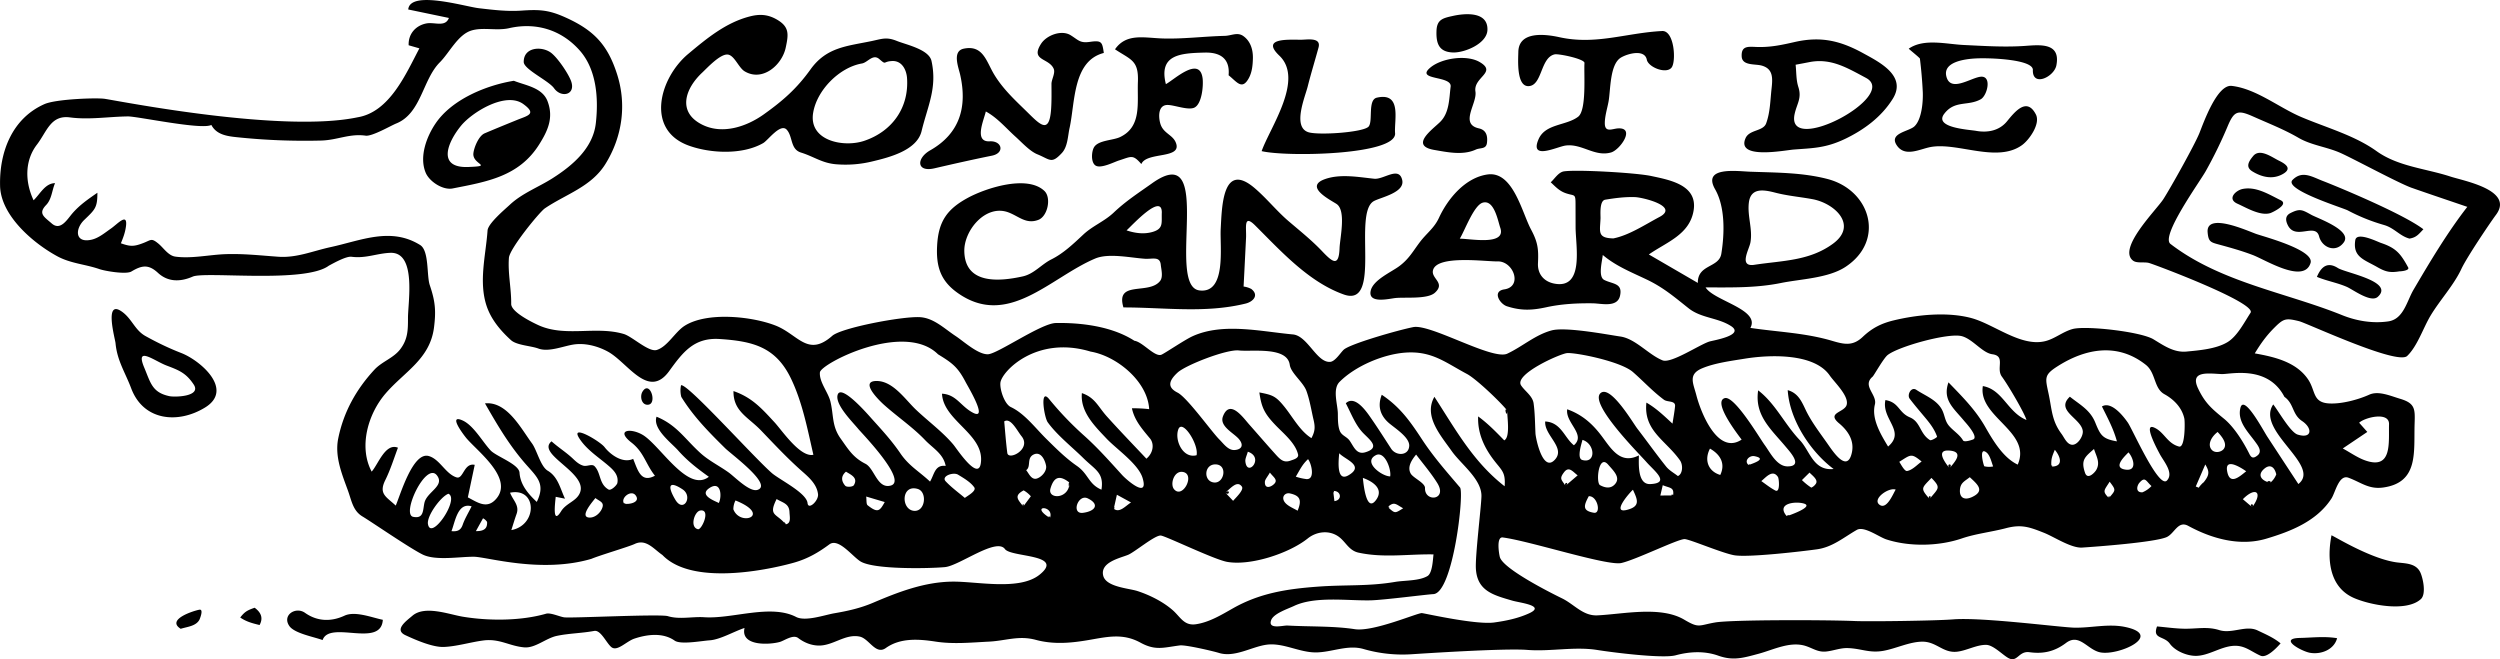 <svg xmlns="http://www.w3.org/2000/svg" width="189.608" height="50" viewBox="-11.833 -3.094 189.608 50"><path d="M177.476 13.191c-.453.608-2.216 3.224-2.625 4.101-.578 1.245-1.632 2.367-2.346 3.559-.552.919-.997 2.316-1.772 3.054-.755.717-7.609-2.495-8.202-2.641-1.021-.25-1.173-.203-1.91.537-.595.6-1.012 1.193-1.445 1.907 1.48.262 3.152.647 4.047 1.978.578.858.321 1.731 1.561 1.816.938.064 2.229-.279 3.08-.665.704-.313 1.61.099 2.332.313 1.157.344 1.138.785 1.103 1.886-.07 2.154.324 4.468-2.387 4.845-1.092.151-1.671-.388-2.625-.741-.734-.274-.997 1.115-1.296 1.576-1.115 1.717-3.071 2.49-4.955 3.049-2.015.597-4.147-.017-5.908-.977-.785-.428-1.039.602-1.653.861-.935.391-5.309.717-6.38.786-.831.061-2.134-.813-2.901-1.118-1.119-.445-1.721-.658-2.885-.353-1.096.29-2.295.417-3.357.781-1.747.595-3.979.639-5.723.069-.566-.187-1.688-1.033-2.237-.718-.998.572-1.841 1.306-3.015 1.471-1.044.147-5.188.635-6.271.453-.905-.152-3.428-1.235-3.782-1.227-.551.015-3.683 1.564-4.789 1.814-1.062.241-6.942-1.672-8.991-1.938-.521-.077-.275 1.315-.221 1.496.269.881 3.679 2.618 4.71 3.121.929.452 1.586 1.341 2.681 1.291 1.962-.092 4.806-.734 6.597.33 1.137.675 1.091.421 2.343.208 1.226-.21 8.277-.204 10.587-.108 1.139.048 6.146-.02 7.442-.124 2.198-.181 8.147.603 9.197.627 1.277.029 2.582-.317 3.848-.056 2.987.618-.46 2.198-1.859 1.932-.98-.186-1.589-1.48-2.604-.719-.868.652-1.716.849-2.781.704-.839-.111-.91.846-1.626.426-.435-.254-1.122-.971-1.645-.981-.729-.018-1.501.444-2.237.52-1.049.106-1.549-.774-2.617-.763-.96.004-2.004.526-2.952.694-1.066.189-1.681-.179-2.708-.208-.57-.016-1.078.205-1.636.261-.617.063-1.001-.247-1.555-.424-1.169-.371-2.439.29-3.554.591-1.168.313-1.921.554-3.07.146-1.047-.372-2.167-.313-3.226-.028-.981.269-4.848-.225-5.948-.402-1.725-.276-3.541.132-5.305-.005-1.774-.14-8.154.29-8.745.326a10.652 10.652 0 0 1-3.702-.401c-1.2-.337-2.397.261-3.595.265-1.275.004-2.506-.767-3.766-.58-1.132.166-2.405.985-3.584.618-.411-.129-2.521-.626-2.962-.569-1.242.158-1.842.416-2.989-.211-1.345-.736-2.515-.439-3.951-.194-1.352.23-2.64.344-3.986-.017-1.308-.352-2.265.072-3.567.135-1.337.067-2.69.203-4.02-.001-1.273-.195-2.676-.305-3.785.484-.778.555-1.263-.714-1.987-.866-1.111-.232-2.036.727-3.163.679-.551-.023-1.061-.237-1.498-.569-.392-.297-1.056.204-1.401.298-.81.223-2.994.326-2.668-1.062-.788.257-1.849.884-2.644.937-.628.043-2.202.344-2.657.023-.89-.627-2.08-.476-3.05-.153-.617.205-1.301 1.006-1.748.646-.376-.302-.804-1.323-1.302-1.229-.936.177-1.898.179-2.832.375-.828.172-1.639.941-2.467.873-1.144-.097-1.881-.689-3.124-.522-.975.129-1.998.448-2.973.489-.849.037-2.146-.53-2.919-.889-.897-.416.077-1.092.524-1.476.946-.812 2.782-.1 3.829.072 1.961.325 4.389.324 6.304-.226.348-.1 1.029.227 1.386.274.553.073 7.281-.266 7.855-.091.875.27 1.865.021 2.767.083 2.125.144 5.022-1.023 6.963-.021.708.365 2.165-.154 2.893-.279 1.032-.176 1.986-.39 2.952-.802 1.947-.829 3.918-1.586 6.055-1.599 1.851-.012 5.046.697 6.566-.527 1.954-1.573-2.164-1.3-2.629-1.943-.645-.891-3.461 1.262-4.544 1.368-1.047.103-5.417.214-6.43-.442-.632-.408-1.656-1.789-2.343-1.28-.833.617-1.623 1.075-2.626 1.368-1.055.309-7.585 1.988-10.036-.565-.64-.433-1.235-1.247-2.096-.839-.462.219-2.665.865-3.293 1.133-3.8 1.117-7.903-.149-8.905-.16-1.095-.009-2.893.318-3.884-.166-.964-.47-3.876-2.475-4.565-2.887-.73-.435-.822-1.183-1.11-1.975-.458-1.259-1.007-2.578-.734-3.938.407-2.016 1.368-3.733 2.745-5.22.578-.625 1.454-.88 1.968-1.563.572-.758.579-1.457.579-2.343-.009-1.169.676-5.043-1.348-4.958-1.027.043-1.851.44-2.936.298-.404-.052-1.346.477-1.719.676-1.815 1.359-9.378.416-10.324.829-.915.399-1.86.432-2.632-.281-.714-.661-1.217-.587-2.019-.106-.395.238-1.988-.031-2.416-.179-1.083-.376-2.191-.424-3.217-.984-1.818-.992-4.271-3.076-4.326-5.326-.063-2.532.887-5.113 3.371-6.209.875-.384 3.976-.494 4.586-.396 1.526.247 13.497 2.586 19.159 1.398 2.434-.401 3.668-3.305 4.686-5.229l-.814-.234c-.037-.842.516-1.489 1.332-1.653.631-.126 1.443.311 1.721-.418l-3.086-.643c.138-1.488 4.311-.217 5.356-.096 1.106.128 2.129.257 3.24.182 1.393-.095 2.082-.048 3.358.53 2.152.974 3.178 2.085 3.885 4.292.739 2.302.402 4.746-.885 6.815-1.078 1.734-3.003 2.283-4.589 3.36-.404.274-2.672 3.049-2.728 3.753-.089 1.171.186 2.327.173 3.497-.003.615 1.589 1.392 2.057 1.607 2.037.936 4.355.042 6.48.672.648.192 1.89 1.399 2.503 1.212.809-.247 1.391-1.37 2.107-1.828 1.693-1.084 5.119-.726 6.914-.019 1.703.673 2.43 2.418 4.289.775.684-.604 5.254-1.481 6.627-1.417 1.061.05 1.868.866 2.736 1.437.596.393 1.696 1.406 2.447 1.378.728-.028 4.035-2.35 5.144-2.369 1.017-.018 3.89.007 5.959 1.344.639.089 1.559 1.28 2.065 1.053.274-.122 1.768-1.133 2.355-1.399 2.303-1.042 5.168-.357 7.605-.133 1.119.103 1.804 2.155 2.822 2.081.383-.026.781-.689 1.031-.922.465-.433 4.053-1.47 5.271-1.714 1.305-.262 6.017 2.538 7.134 2.013 1.15-.539 2.119-1.428 3.365-1.764 1.092-.293 4.409.353 5.2.462 1.16.163 2.146 1.384 3.214 1.81.646.26 2.807-1.198 3.556-1.429.298-.09 2.72-.478 1.623-1.179-1.003-.64-2.254-.587-3.207-1.343-1.093-.866-1.918-1.582-3.195-2.188-1.168-.556-2.327-1.017-3.314-1.854-.035.437-.377 1.645.111 1.894.635.324 1.417.224 1.198 1.201-.205.913-1.396.583-2.063.572-1.186-.016-2.366.045-3.529.298-1.082.238-1.918.271-2.985-.074-.534-.172-1.15-1.14-.196-1.282 1.408-.212.691-2.156-.521-2.122-.86.024-4.609-.513-4.892.677-.151.635.971.946.149 1.697-.562.515-2.258.325-3 .405-.467.05-2.049.45-1.881-.511.151-.859 1.584-1.452 2.211-1.933.718-.549.999-1.1 1.524-1.794.519-.688 1.087-1.055 1.453-1.85.681-1.471 2.005-3.049 3.685-3.284 1.931-.269 2.604 2.879 3.294 4.17.521.975.579 1.489.528 2.567-.038.808.443 1.383 1.226 1.538 2.307.459 1.63-2.853 1.627-4.273l-.004-1.766c-.001-.814-.073-.584-.736-.813-.5-.172-.767-.48-1.146-.83.295-.257.578-.763 1.006-.828.992-.147 5.457.104 6.614.352 1.413.304 3.55.679 3.214 2.636-.313 1.821-2.059 2.382-3.392 3.315l3.715 2.159c-.022-1.426 1.605-1.128 1.782-2.214.248-1.528.3-3.539-.471-4.888-.997-1.75 1.66-1.37 2.671-1.333 1.955.072 3.936.056 5.843.55 3.283.848 4.407 4.675 1.371 6.67-1.31.859-3.382.914-4.891 1.22-1.899.386-3.789.335-5.717.335.628 1.019 4.167 1.668 3.397 3.071 2.077.31 4.152.375 6.177.974.943.279 1.588.427 2.35-.298.699-.661 1.397-1.019 2.348-1.248 1.793-.432 4.045-.657 5.851-.184 1.743.457 3.79 2.224 5.645 1.758.738-.187 1.324-.713 2.067-.917.991-.273 5.188.197 6.144.785.766.466 1.546 1.015 2.492.924.976-.093 2.247-.196 3.106-.711.75-.45 1.287-1.519 1.754-2.229.496-.749-7.251-3.656-7.705-3.781-.338-.093-.914.04-1.195-.168-1.235-.909 1.77-3.858 2.295-4.68.561-.876 2.383-4.139 2.73-5.006.327-.82 1.343-3.703 2.451-3.574 1.852.215 3.569 1.637 5.268 2.359 1.899.808 4.041 1.388 5.717 2.591 1.63 1.168 3.732 1.314 5.604 1.927.998.328 4.846 1.022 3.455 2.894-.681.914.552-.741 0 0zm-9.903 18.642c2.057.715 1.746-1.4 1.786-2.752.026-.985-1.854-.514-2.266-.112.206.232.412.465.619.696l-1.861 1.253c.624.343 1.142.716 1.722.915.398.139-.58-.199 0 0zM59.896 33.417c.439.463.959.843 1.448 1.253.2-.16.908-.528.71-.807-.286-.402-.811-.702-1.224-.955-.36-.223-1.314.113-.934.509.416.439-.07-.073 0 0zM57.49 35.65c.867.072 1.019-1.445.277-1.662-1.264-.373-1.277 1.577-.277 1.662.525.045-.555-.046 0 0zm-3.517-.42c.769.605.915.443 1.295-.247-.47-.139-.938-.277-1.407-.418.038.278-.004.576.112.665zm-1.699-1.483c.106.119.568.096.653-.045.336-.557-.209-.781-.599-1.023-.433.37-.322.762-.054 1.068.094.105-.268-.306 0 0zm-4.525 2.928c.438-.069.311-.545.295-.929-.025-.651-.507-.707-.976-.99-.663 1.312.008 1.061.681 1.919.086-.014-.335-.427 0 0zm-3.961-1.141c.511 1.344 2.959.455.162-.671a1.43 1.43 0 0 0-.162.671zm-1.845-1.593c-.763.532.421.948.742 1.114.25-.505.172-1.751-.742-1.114zm-.839 3.103c.287.063 1-1.543.177-1.419-.445.065-.821 1.275-.177 1.419zm-1.714-2.231c.615 1.026 1.356-.257.547-.792-1.107-.731-1.129-.178-.547.792.105.177-.165-.275 0 0zm-3.891.282c.333.103 1.29-.078.874-.623-.346-.451-1.169.21-.874.623.423.13-.057-.08 0 0zm-2.663 1.063c.404.037.791-.28.961-.622.264-.528-.106-.58-.476-.857-.134.195-1.236 1.411-.485 1.479.473.042-.112-.01 0 0zm-5.49-.273c-.135.375-.248.759-.397 1.225 1.994-.363 1.973-3.254-.098-2.836.221.578.73.956.495 1.611zm-2.238.606a.779.779 0 0 0-.307-.276c-.181.323-.359.647-.54.973.716.015.872-.285.847-.697-.008-.097.025.412 0 0zm-1.846.208c.158-.456.42-.879.673-1.391-1.059-.323-1.247 1.163-1.526 1.882.434.042.703-.051.853-.491.159-.456-.15.44 0 0zm-2.638-.055c.212 1.348 2.429-1.896 1.554-2.29-.567.199-1.651 1.673-1.554 2.29.024.156-.07-.446 0 0zm-1.122-.54c.826.171.729-.523.857-1.07.192-.829 1.563-1.27.948-2.071-.833-1.084-2.723 2.952-1.805 3.141.497.103-.534-.11 0 0zm29.372-3.564c-1.058-.946-2-1.957-2.981-2.979-.989-1.03-2.118-1.454-2.096-2.995 1.398.484 2.126 1.3 3.113 2.37.571.62 1.953 2.682 2.947 2.462-.455-1.978-.838-4.005-1.711-5.805-1.151-2.37-2.875-2.81-5.396-2.975-1.961-.128-2.809 1.026-3.838 2.443-1.579 2.167-3.133-.664-4.642-1.487-.779-.425-1.753-.68-2.641-.532-.773.127-1.863.585-2.632.298-.555-.208-1.644-.244-2.078-.639-.793-.72-1.512-1.574-1.851-2.606-.606-1.841-.051-3.862.077-5.708.039-.536 1.312-1.599 1.697-1.959.93-.868 2.171-1.328 3.236-2.006 1.506-.958 3.064-2.271 3.279-4.173.21-1.862.068-4.067-1.232-5.526-1.409-1.583-3.343-2.138-5.349-1.68-.94.215-1.979-.091-2.859.179-1.024.314-1.663 1.683-2.393 2.412-1.311 1.311-1.408 3.88-3.312 4.64-.407.164-1.82.989-2.313.921-1.227-.174-2.142.337-3.373.371a49 49 0 0 1-6.43-.258c-.736-.077-1.521-.2-1.9-.927-.716.398-5.62-.656-6.336-.646-1.467.019-2.939.269-4.389.075-1.464-.196-1.751 1.082-2.501 2.06-.946 1.231-.907 2.843-.256 4.226.489-.466.873-1.292 1.628-1.299-.236.543-.247 1.213-.677 1.659-.628.65-.145.899.426 1.399.674.593 1.192-.34 1.583-.786.564-.642 1.185-1.061 1.88-1.545 0 1.127-.167 1.265-.994 2.058-.719.69-.714 1.793.558 1.501.54-.124 1.02-.535 1.463-.842.512-.354 1.304-1.276 1.133-.12-.068.464-.205.81-.378 1.237.71.25.972.26 1.696-.018.606-.232.603-.403 1.142.038.395.323.749.912 1.287.99 1.206.172 2.608-.146 3.828-.186 1.39-.044 2.62.1 3.986.196 1.392.1 2.629-.44 3.962-.729 2.314-.501 4.564-1.545 6.794-.161.696.432.485 2.314.733 3.046.411 1.211.482 1.933.32 3.209-.307 2.41-2.258 3.357-3.687 5.024-1.332 1.556-2.036 4.046-1.041 5.908.491-.541 1.038-2.204 1.993-1.813-.308.82-.571 1.675-.962 2.461-.522 1.057.091 1.262.794 1.929.334-.753 1.286-4.094 2.499-3.76.841.23 1.28 1.359 2.112 1.62.523.164.55-1.124 1.38-.951l-.522 2.467c.741.381 1.458.927 2.161.099 1.294-1.521-1.329-3.513-2.225-4.534-.214-.243-1.497-1.917-.336-1.399.832.374 1.508 1.608 2.122 2.269.43.463 2.153 1.04 2.197 1.69.063.932.66 1.61 1.309 2.22.717-1.455-.049-1.93-1.012-3.07-1.169-1.381-2.021-2.84-2.916-4.403 1.663-.171 2.725 1.892 3.563 3.031.378.513.647 1.749 1.198 2.077.784.463.946 1.359 1.308 2.12l-.705-.142c-.034.392-.286 2.213.407 1.1.398-.642 1.185-.759 1.44-1.428.573-1.51-3.356-2.905-2.163-3.88.524.471 1.114.834 1.622 1.316.229.217.475.444.79.531.284.079.649-.167.853.043.495.513.323 1.346 1.059 1.765.188.105.639-.332.668-.495.112-.584-.279-.973-.679-1.314-.763-.656-1.633-1.193-2.193-2.049-.774-1.183 1.55.188 1.899.64.452.587 1.394 1.262 2.171.892.359.879.591 1.85 1.652 1.278-.703-.881-.83-1.775-1.782-2.515-1.216-.948-.095-1.126.831-.595 1.323.76 3.431 4.441 5.039 3.192-.872-.625-1.612-1.191-2.329-1.997-.519-.585-1.952-1.639-1.638-2.56 1.539.631 2.137 1.678 3.332 2.76.639.58 1.446.972 2.145 1.476.458.33 1.58 1.499 2.174 1.315 1.207-.374-1.968-2.688-2.448-3.161-1.236-1.22-2.409-2.405-3.326-3.895a1.92 1.92 0 0 1-.02-.879c.454-.183 5.411 5.352 6.871 6.643.578.512 2.646 1.507 2.726 2.296.056.553.851-.18.794-.681-.096-.808-.767-1.338-1.335-1.844-.417-.374.692.618 0 0zm10.738-5.775c1.09.063 1.406.935 2.316 1.427 1.252.678-.337-1.947-.533-2.323-.587-1.126-1.008-1.433-2.085-2.092-2.563-2.542-8.9.706-8.958 1.372-.063.723.627 1.511.796 2.205.257 1.058.097 1.857.775 2.812.583.819.939 1.438 1.879 1.913.689.346.893 1.914 1.909 1.657 1.36-.341-2.223-4.018-2.451-4.299-.416-.513-1.782-1.851-1.563-2.587.263-.879 2.402 1.61 2.584 1.813.769.851 1.526 1.674 2.17 2.622.652.962 1.426 1.37 2.253 2.147.327-.538.359-1.297 1.187-1.188-.177-.93-.965-1.335-1.564-1.963-.927-.974-2.125-1.784-3.13-2.688-.297-.267-1.928-1.826-.503-1.791 1.212.029 2.124 1.389 2.91 2.145.919.88 2.062 1.714 2.875 2.686.247.295 1.867 2.774 2.073 1.426.343-2.215-2.843-3.208-2.94-5.294.234.012.011.214 0 0zm10.7 9.035c.95-.127 1.262-.656.357-1.094-.744-.36-1.286 1.219-.357 1.094zm-1.027-2.289c-.68-.535-1.161-.538-1.447.446-.246.837 1.419.834 1.447-.446-.134-.104-.017.754 0 0zm-1.486 2.68c.369-.976-1.626-1.003 0 0 .059-.155-.267-.164 0 0zm-.295-3.97c-.086-.437-.392-1.092-.929-.849-.573.263-.183.93-.58 1.192.207.247.396.769.821.633.359-.117.768-.573.688-.976-.067-.35.091.463 0 0zm-1.729 3.097l.575-.771a2.025 2.025 0 0 0-.547-.449c-.76.408-.441.693-.028 1.22.162-.22-.18-.23 0 0zm-1.212-4.066c.078.621 1.873-.287 1.078-1.266-.325-.399-.82-1.441-1.31-1.119.071.794.13 1.593.232 2.385.016.125-.102-.792 0 0zm10.822-1.093c-.598-.723-1.174-1.368-1.37-2.291.449.002.861.017 1.309.07-.118-2.12-2.472-4.029-4.437-4.365-4.132-1.255-6.75 1.516-6.845 2.358-.057.508.305 1.62.791 1.848 1.047.493 1.852 1.585 2.689 2.411.738.728 1.462 1.457 2.315 2.048.896.621.87 1.379 1.869 1.807.203-1.289-.464-1.499-1.369-2.389-.859-.848-2.006-1.749-2.706-2.723-.272-.38-.619-2.64.1-1.766a24.471 24.471 0 0 0 2.688 2.805c1.023.918 1.932 1.946 2.855 2.962.328.359 2.046 1.868 1.549.219-.319-1.054-1.974-2.183-2.723-2.973-.929-.979-2.009-2.046-1.88-3.459 1.004.341 1.218 1.014 1.901 1.775.977 1.086 1.993 2.136 2.993 3.199.535-.446.603-1.134.271-1.536-.428-.516.332.402 0 0zm-2.746 5.33c.433.355.894-.218 1.309-.475-.358-.195-.714-.391-1.072-.585l-.237 1.06c.078.066.068-.307 0 0zm15.153-6.743c-.171-.732-.284-1.479-.54-2.189-.244-.675-1.176-1.347-1.265-1.984-.195-1.411-2.892-.977-3.856-1.088-.916-.107-4.032 1.105-4.652 1.678-.688.636-.787 1.125 0 1.521.735.372 2.586 2.978 3.176 3.561.312.308.663.832 1.161.791.504-.04.709-.345.327-.816-.384-.471-1.514-.976-1.222-1.737.52-1.352 1.531.099 1.994.62.673.759 1.333 1.529 2.013 2.281.362.4.621.639 1.125.454.195-.073.634-.171.563-.469-.206-.87-1.099-1.583-1.69-2.198-.838-.874-1.084-1.339-1.245-2.503.989.195 1.233.262 1.899 1.086.635.786 1.188 1.848 2.051 2.381.265-.501.297-.814.161-1.389-.309-1.319.069.285 0 0zm-9.925 3.952c-.662-.103-.979.939-.65 1.318.655.759 1.642-1.168.65-1.318-.763-.118.17.026 0 0zm-.335-3.222c-.294.828.357 2.233 1.389 1.955.173-.836-1.092-2.79-1.389-1.955zm2.74 4.025c.747.046 1.013-1.329.114-1.374-.924-.045-.97 1.323-.114 1.374.632.039-.408-.024 0 0zm.823.758c.198.211.398.421.596.633.161-.203.843-.822.665-1.08-.36-.523-.875.167-1.261.447.299.318.425-.309 0 0zm1.525-2.36c.128 1.255 1.487-.29.187-.735-.085.305-.208.527-.187.735.022.206-.021-.208 0 0zm1.48 1.555c-.019.491.345.436.609.236.482-.363.032-.587-.229-.945-.199.349-.373.526-.38.709zm1.897.873c-.299-.064-.563.156-.492.455.103.433.751.654 1.077.858.34-.818.181-1.146-.585-1.313-.151-.031.766.167 0 0zm1.264-1.085c.681.031.357-1.227.112-1.512-.441.403-.62.815-.928 1.327.266.089.537.151.816.185.118.006-.274-.013 0 0zm.089 4.501c-1.394 1.118-4.324 2.094-6.113 1.776-.997-.18-4.683-1.976-5.035-1.998-.452-.029-1.99 1.267-2.48 1.465-.616.25-2.12.559-1.885 1.571.203.872 1.944.962 2.592 1.172.93.303 1.938.804 2.68 1.452.578.505.855 1.199 1.755 1.069 1.011-.147 1.939-.711 2.808-1.205 2.048-1.163 4.119-1.476 6.434-1.647 2.131-.158 3.837-.013 5.877-.361.718-.122 1.807-.064 2.45-.443.374-.222.407-1.236.457-1.642-1.91-.035-3.773.283-5.685-.133-.788-.17-.992-.909-1.627-1.29-.705-.425-1.6-.291-2.228.214-.496.398.896-.721 0 0zm9.824-4.205c-.468-.751-1.053-1.432-1.603-2.158-.318.386-.696.929-.411 1.44.188.336 1.099.709 1.085 1.101-.033 1.101 1.74.917.929-.383-.468-.751.177.282 0 0zm-4.658-2.111c-1.022.528.481 1.617 1.088 1.608.1-.538-.418-1.953-1.088-1.608zm.051 3.347c.571-.843-.372-1.391-1.035-1.624.056.578.283 2.733 1.035 1.624zm.852.584c.563.506.526.496 1.168.096-.556-.309-.674-.539-1.168-.096.18.161.127-.115 0 0zm-2.975-2.408c1.269-.742-.311-1.207-.704-1.672-.089.824-.153 2.174.704 1.672zm-1.163 1.191c.03.257.063.515.094.771.628-.082.497-.806-.094-.771.031.257.133-.008 0 0zm13.196-6.1c-.416-.548-2.307-2.377-3.051-2.774-1.645-.877-2.657-1.756-4.656-1.62-1.673.116-3.806 1.012-5.007 2.222-.552.555-.137 1.712-.128 2.409.005.396-.003.861.124 1.245.142.43.532.469.771.804.311.442.511 1.08 1.184.881 1.165-.347.367-.919-.158-1.459-.597-.614-.921-1.511-1.318-2.258.698-.668 1.589.657 1.938 1.164.518.748 1.006 1.518 1.502 2.281.369.568 1.34.552 1.371-.221.025-.677-1.184-1.391-1.61-1.787-.629-.585-.787-1.284-.473-2.083 1.372.918 2.136 1.987 3.037 3.363.893 1.362 1.859 2.447 2.899 3.671.329.388-.523 8.002-2.021 8.086-.615.035-3.773.451-4.783.473-1.746.035-4.18-.332-5.785.423-.451.215-1.546.569-1.734 1.076-.276.738.905.393 1.233.41 1.686.097 3.471.026 5.113.278 1.422.215 4.799-1.263 5.093-1.22.402.058 4.104.896 5.468.712.913-.125 1.814-.312 2.656-.696 1.286-.587-.699-.792-1.267-.96-1.433-.419-2.668-.726-2.77-2.417-.06-.966.396-4.618.421-5.489.036-1.301-1.546-2.435-2.249-3.43-.855-1.211-2.154-2.662-1.319-4.125 1.629 2.516 2.938 4.924 5.326 6.785.09-1.109-.251-1.221-.882-2.069-.725-.973-1.177-2.036-1.126-3.23.737.538 1.341 1.164 1.979 1.817.47-.24.222-1.738.222-2.262-.284-.375 0 .709 0 0zm12.583 6.438c.103-.636-.254-.549-.783-.776-.062.261-.121.522-.183.784l.966-.008c.022-.137-.323.002 0 0zm-3.515 1.1c1.073-.266.811-.785.471-1.53-.204.163-1.676 1.827-.471 1.53.33-.082-.493.12 0 0zm-2.026-1.879c.372.202.789.288 1.11-.049.491-.514-.075-1.025-.496-1.511-.73-.843-.943 1.383-.614 1.56.235.128-.102-.054 0 0zm-.47 2.093c.579.101.285-1.294-.384-1.254-.375.701-.511 1.103.384 1.254.104.019-.322-.054 0 0zm-.88-4.003c1.064.306.99-1.229.018-1.524-.045.216-.458 1.394-.018 1.524.169.049-.102-.03 0 0zm-1.273 1.959l.928-.793c-.345-.242-.656-.74-1.04-.226-.383.511-.169.555.112 1.019.366-.315-.16-.264 0 0zm8.685-1.932c-1.08-1.529-2.778-2.24-2.544-4.378.758.437 1.337 1.003 1.978 1.595.068-.44.15-.879.195-1.32.041-.445-.575-.291-.843-.492-.882-.658-1.528-1.379-2.348-2.096-.944-.83-4.401-1.503-5.009-1.44-.546.058-4.026 1.608-3.479 2.447.291.446.872.796.95 1.363.104.755.104 1.517.141 2.276.018.37.557 3.044 1.493 1.975.794-.908-.835-1.832-.754-2.876 1.219.066 1.459 1.249 2.177 1.804.941-.811-.662-1.701-.509-2.729 1.077.381 1.863 1.046 2.56 1.959.743.97 1.434 2.271 2.876 1.538 0 .595-.129 2.22.864 2.176 1.571-.072.29-1.005-.304-1.686-.483-.554-4.42-4.479-3.445-5.23.758-.585 2.439 2.285 2.761 2.702.734.957 1.435 1.938 2.188 2.881.242.304.595.487.895.725.371-.154.405-.842.157-1.194-.343-.486.184.258 0 0zm-13.627-17.636c-.186-.548-.464-2.156-1.33-1.906-.678.194-1.375 2.153-1.743 2.731.8-.001 3.542.551 3.073-.825-.2-.592.242.707 0 0zm12.068-.817c1.548-.816-1.277-1.488-1.839-1.509-.76-.029-1.518.072-2.266.194-.46.075-.351 1.146-.36 1.421-.041 1.011-.26 1.492.973 1.516 1.192-.235 2.418-1.055 3.492-1.622.209-.11-1.023.539 0 0zm7.209 3.623c2.092-.322 4.139-.278 5.938-1.585 1.946-1.413.146-3.078-1.529-3.39-.952-.177-1.884-.25-2.833-.496-.878-.227-1.865-.395-2.001.766-.121 1.021.301 2 .12 3.012-.095.532-.919 1.88.305 1.693.358-.056-.551.083 0 0zm4.312 16.903a.8.8 0 0 0 .329-.273c.249-.318-.299-.677-.463-.869-.194.189-.386.38-.578.569.218.215.455.407.712.573zm-1.862 2.165c.061-.019 2.13-.719 1.298-.96-.629-.187-2.135-.025-1.298.96.463-.139-.064-.075 0 0zm-.865-1.948c.381.197.279-.905.199-1.025-.407-.623-.925.04-1.264.309.347.245.686.517 1.065.716.034.019-.319-.166 0 0zm-2.024-1.933c.368-.139 1.425-.476.442-.672-.394-.078-.821.374-.442.672.274-.104-.052-.043 0 0zm-2.153.752c.374-.785.095-1.499-.781-1.997-.461.877-.126 1.731.781 1.997zm9.001-3.923c-.969-.817.434-.803.588-1.404.171-.677-.938-1.707-1.286-2.214-1.18-1.709-4.554-1.582-6.429-1.28-1.025.167-2.267.325-3.229.724-1.11.462-.701 1.117-.456 2.063.313 1.215 1.592 4.572 3.43 3.354-.207-.288-2.229-2.851-1.285-3.145.736-.226 2.667 3.056 3.029 3.547.403.549.915 1.624 1.728 1.629 1.223.007.217-1.076-.112-1.471-1.142-1.367-2.388-2.386-2.107-4.296 1.317 1.007 2.004 2.566 3.154 3.77.781.815 1.017 2.357 2.571 2.195-1.769-1.317-3.35-3.753-3.482-5.981.761.218 1.031.8 1.342 1.458.427.912 1.079 1.754 1.655 2.575.416.592 1.521 2.313 1.87.696.196-.917-.305-1.659-.981-2.22-.178-.152.704.587 0 0zm11.023 3.265c.222.054.444.058.67.013-.111-.292-.233-.841-.495-1.053-.598-.478-.258.89-.175 1.04zm-.93 2.334c1.03-.478.38-.988-.17-1.506-.396.316-.725.424-.749.995-.026.564.344.775.919.511.281-.132-.252.116 0 0zm-1.704-2.192c.36-.426 1.16-1.257-.036-1.334-1.124-.072-.156 1.102.036 1.334.318-.377-.313-.377 0 0zm-1.515 2.337c.675-.821.888-.833.141-1.595-.751.791-.865.768-.141 1.595.259-.315-.22-.252 0 0zm-1.705-2.12c.412-.074.778-.491 1.102-.718-.796-.652-.813-.53-1.697.023.091.116.39.733.595.695.329-.061-.152.026 0 0zm-2.087 2.564c.547.397 1.032-.854 1.221-1.154-.527-.192-1.82.722-1.221 1.154.105.08-.086-.06 0 0zm9.275-9.721c-.465-.638.309-1.559-.727-1.698-.76-.104-1.484-1.153-2.315-1.372-1.032-.27-4.824.791-5.627 1.435-.317.255-1.035 1.551-1.137 1.639-.821.698.363 1.356.175 2.105-.275 1.098.462 2.301 1 3.193 1.37-1.162-.517-2.07-.202-3.525 1.045.172.984.945 1.854 1.311.828.348.741 1.242 1.529 1.728.088.053.555-.204.533-.27-.229-.655-.651-1.138-1.09-1.661-.334-.399-.673-.799-.987-1.214-.216-.288.113-.934.505-.67.706.471 1.636.784 2.001 1.622.169.391.185.764.475 1.104.334.392.799.657 1.066 1.109.098.164.647-.028.758-.068.47-.175-.591-1.312-.667-1.403-.806-.981-1.664-1.586-1.195-2.93 1.055 1.093 2.043 2.068 2.8 3.398.591 1.037 1.372 2.336 2.453 2.84 1.092-2.5-3.025-3.604-2.646-5.957 1.515.268 1.871 1.985 3.308 2.572-.119-.465-1.325-2.548-1.864-3.288zm10.658 8.774c.262-.109.492-.266.688-.475-.424-.387-.476-.743-.91-.255-.203.228-.317.753.222.73.193-.008-.16.007 0 0zm-1.293-1.724c.951.139.589-.927.235-1.306-.252.267-1.24 1.16-.235 1.306.41.06-.193-.029 0 0zm-1.247 2.154c.534-.618.541-.588.055-1.236-.398.65-.596.708-.055 1.236.175-.204-.147-.143 0 0zm-1.816-1.922c.196.596.752-.027.849-.194.336-.573.008-1.045-.164-1.602-.66.587-1.018.812-.685 1.796.045.134-.111-.333 0 0zm-2.544-.46c.955 0 .676-.772.257-1.274-.209.504-.301.706-.257 1.274.149 0-.015-.203 0 0zm10.082-3.633c-.177-.834-.792-1.459-1.517-1.859-.811-.453-.636-1.615-1.409-2.228-2.145-1.697-4.579-1.238-6.702.119-1.035.662-.924.877-.665 2.1.251 1.179.229 2.02.978 3.023.197.266.38.733.736.814.446.104.911-.623.876-1.018-.088-.969-2.121-1.556-.981-2.619.765.611 1.529.993 1.922 1.95.398.979.547 1.248 1.646 1.438-.253-.944-.704-1.772-1.136-2.647.697-.419 1.599.696 1.964 1.224.367.532 2.346 5.041 2.966 4.394.551-.578-.268-1.479-.548-2.02-.075-.147-1.31-2.371-.433-2.002.771.324.992 1.209 1.898 1.444.475.123.454-1.878.405-2.113-.174-.825.12.573 0 0zm6.517 4.854c.208-.17.358-.382.454-.632-.14-.596-.493-.79-.922-.415-.593.517-.107.946.468 1.047.163-.212-.554-.099 0 0zm-1.371 1.858c.854-1.166.239-1.573-.71-.605.236.202.473.405.71.605.229-.31-.322-.273 0 0zm-1.907-2.765c.187 1.166.963.427 1.45.043-.161-.116-1.623-1.138-1.45-.043.043.272-.025-.163 0 0zm-1.134-1.556c.246.239.737.145.908-.134.259-.424-.237-.974-.491-1.25-.572.444-.771 1.046-.417 1.384.138.133-.354-.338 0 0zm-.994 2.848c.794-.885.867-1.114.476-1.768-.24.559-.481 1.117-.723 1.674.082.034.164.063.247.094.793-.884-.083-.031 0 0zm1.706-8.622c-.994-.043-2.418-.281-1.781 1.081.528 1.117 1.044 1.549 1.977 2.311.764.625 1.48 1.782 1.92 2.669.171.345.338.323.605.118.418-.323.019-.789-.202-1.094-.54-.738-1.334-1.513-1.084-2.521.264-1.067 1.739 1.728 2.044 2.191.783 1.196 1.566 2.39 2.35 3.584 1.788-1.395-3.266-4.039-1.905-6.037.375.465 1.302 2.121 1.852 2.287 1.089.343 1.155-.478.338-1.025-.77-.516-.605-1.313-1.342-1.837-1.268-2.448-4.13-1.697-4.772-1.727zm14.437-14.121c-1.026-.364-4.515-2.261-5.461-2.671-1.015-.441-2.177-.567-3.135-1.126-1.104-.643-2.296-1.104-3.456-1.623-1.169-.521-1.436-.405-1.93.772a33.494 33.494 0 0 1-1.643 3.363c-.467.841-3.452 4.947-2.684 5.536 3.794 2.915 8.74 3.676 13.012 5.399 1.104.446 2.325.648 3.509.476 1.164-.17 1.402-1.532 1.918-2.408 1.242-2.115 2.571-4.347 4.075-6.278-1.401-.48-2.808-.949-4.205-1.44-.365-.13 1.347.474 0 0zm-.178 3.846c-.724-.184-1.155-.809-1.925-1.028a14.09 14.09 0 0 1-2.759-1.11c-.384-.2-4.889-1.587-4.189-2.31.735-.745 1.479-.234 2.312.083.767.292 6.02 2.44 7.613 3.658-.369.387-.532.622-1.052.707-.138-.034.18-.029 0 0zM158.988 9.9c-.558-.342-.237-.791.067-1.161.501-.605 1.402.081 1.952.352.453.222 1.048.578.315 1.003-.774.451-1.613.252-2.334-.194-.177-.107.733.453 0 0zm2.152 2.192c.666.326-.658.935-.774.973-.765.244-1.831-.409-2.503-.708-.819-.364-.125-1.024.411-1.123 1.019-.192 1.959.41 2.866.858.096.047-.736-.364 0 0zm-1.863 2.554c.627.222 4.443 1.221 4.128 2.211-.506 1.602-3.416-.243-4.38-.609-.86-.327-1.691-.556-2.566-.795-.618-.169-.798-.203-.859-.926-.129-1.546 2.991-.126 3.677.119 1.219.432-.864-.307 0 0zm2.418-.637c-.197-.377-.224-.735.188-.943.729-.371.896-.243 1.588.135.502.276 3.11 1.176 2.458 2.084-.596.828-1.649.413-1.874-.448-.275-1.066-1.77.307-2.36-.828-.117-.219.215.415 0 0zm3.783 3.224c.587.372 4.318 1.021 3.029 2.185-.529.478-1.882-.552-2.357-.758-.724-.313-1.523-.447-2.261-.755.359-.865.87-1.128 1.589-.672.81.514-.719-.456 0 0zm1.322-2.114c.103-.667 1.673.119 1.942.21 1.165.39 1.5.824 2.066 1.857.153.274-.732.312-.653.298-.714.12-1.058.039-1.688-.32-1.003-.575-1.872-.763-1.667-2.045.018-.123-.056.35 0 0zM37.358 27.596c-.526.087-.685-.615-.465-.98.548-.912 1.128.865.465.98-.574.094.136-.024 0 0zM22.496 11.199c-.743.145-1.766-.523-2.046-1.199-.5-1.203.067-2.728.762-3.746 1.241-1.818 3.84-2.883 5.927-3.221.916.363 2.166.515 2.558 1.557.471 1.249.02 2.232-.647 3.287-1.531 2.422-3.962 2.812-6.554 3.322-.688.134.734-.144 0 0zm2.426-4.18c.819-.349 1.642-.684 2.468-1.02.805-.327 1.519-.44.461-1.205-1.33-.96-3.878.624-4.716 1.646-1.024 1.25-1.855 3.229.56 3.131 1.926-.078.289-.174.375-1.033.044-.442.405-1.33.852-1.519 1.136-.484-.343.146 0 0zm2.966-5.414C27.88.499 29.188.392 29.901.867c.512.341 1.378 1.62 1.584 2.205.364 1.041-.757 1.283-1.296.527-.413-.58-2.297-1.432-2.301-1.994zm114.458.608c.025-.805-3.281-.936-4.365-.873-.755.044-2.454.242-2.2 1.342.292 1.253 1.791.161 2.567.048.926-.135.548 1.425.045 1.705-.972.541-1.968.051-2.768 1.1-.817 1.069 1.901 1.202 2.411 1.295.874.161 1.767-.01 2.348-.722.614-.752 1.507-1.851 2.19-.523.364.703-.495 1.922-1.042 2.32-1.896 1.384-4.896-.229-6.944.153-.835.156-1.976.812-2.588-.168-.554-.889.943-1.01 1.36-1.398.567-.529.666-1.903.637-2.605a33.639 33.639 0 0 0-.218-2.532c-.008-.065-.762-.66-.847-.756 1.145-.8 2.839-.343 4.202-.279 1.536.072 3.046.174 4.586.07 1.13-.077 2.752-.284 2.409 1.473-.172.882-1.827 1.668-1.783.35.018-.547-.021.621 0 0zm-14.231 5.221c-1.486.714-2.466.702-3.903.814-.699.055-4.381.786-3.657-.862.291-.664 1.339-.506 1.564-1.128.307-.842.31-1.753.409-2.631.092-.819.118-1.503-.745-1.746-.507-.143-1.484.026-1.521-.695-.045-.886.581-.722 1.288-.714.993.012 1.786-.166 2.742-.382 1.978-.448 3.455-.1 5.204.863 1.213.668 3.314 1.707 2.22 3.453-.854 1.367-2.163 2.336-3.601 3.028-.775.372 1.473-.709 0 0zm1.573-4.621c-1.404-.747-2.63-1.503-4.244-1.205-.362.071-.728.14-1.091.207.062.564.031 1.144.208 1.692.275.863-.117 1.259-.286 2.057-.687 3.221 7.981-1.385 5.413-2.751-.749-.399.457.243 0 0zm-16.622-1.381c-.166-.819-1.456-.462-1.963-.158-.854.515-.779 2.47-.938 3.33-.098.532-.285 1.11-.284 1.655.005.73.563.413.993.385 1.364-.085.165 1.629-.519 1.825-1.243.355-2.213-.693-3.451-.524-.647.088-2.756 1.156-2.047-.481.517-1.189 2.095-1.014 3.002-1.706.656-.501.425-3.271.48-4.076.017-.304-1.959-.72-2.264-.652-1.086.243-.929 2.35-1.962 2.408-.958.056-.798-2.054-.791-2.582.021-1.606 2.02-1.37 3.124-1.127 2.76.607 5.069-.333 7.782-.47.926-.047 1.075 2.285.723 2.763-.391.529-1.767-.008-1.885-.59-.108-.526.088.434 0 0zm-12.997 2.421c.144.896-1.227 2.458.261 2.789.567.126.676.579.614 1.095-.062.508-.502.354-.857.518-.966.443-2.11.202-3.15.021-1.854-.326-.167-1.519.439-2.106.723-.7.694-1.768.812-2.692.109-.866-2.76-.452-1.518-1.464.85-.695 2.722-.977 3.71-.407 1.376.794-.486 1.147-.311 2.246.075.469-.096-.603 0 0zM98.383.886c-1.069-.028-1.301-.66-1.268-1.627.028-.874.475-.977 1.26-1.149.898-.197 2.658-.354 2.604 1.074C100.937.225 99.241.909 98.383.886c-.903-.025.982.027 0 0zm-6.009 11.267c-1.646.881.647 8.137-2.294 7.087-2.669-.952-4.767-3.294-6.726-5.243-.897-.89-.644.211-.683.95l-.123 2.458-.063 1.233c.206.027.399.088.583.183.612.474.136.969-.424 1.107-3.062.755-6.137.294-9.273.294-.619-2.088 1.934-.923 2.781-2.006.245-.313.088-.871.052-1.227-.066-.669-.629-.421-1.206-.458-1.082-.072-2.745-.448-3.771-.015-3.405 1.438-6.635 5.338-10.467 2.579-1.266-.911-1.599-1.991-1.52-3.534.095-1.851.741-2.795 2.361-3.666 1.351-.726 4.483-1.751 5.781-.503.539.52.242 1.923-.463 2.19-.917.348-1.463-.258-2.249-.56-1.724-.664-3.386 1.334-3.366 2.919.032 2.539 2.618 2.331 4.432 1.928.863-.191 1.407-.908 2.17-1.29.931-.465 1.686-1.196 2.44-1.899.69-.643 1.59-.99 2.28-1.643.934-.886 1.876-1.489 2.917-2.229 4.871-3.468.988 7.801 3.595 8.125 2.066.257 1.54-3.334 1.611-4.655.09-1.636.126-5.179 2.56-3.118.917.777 1.666 1.731 2.583 2.516.874.747 1.769 1.46 2.56 2.295.786.825 1.258 1.196 1.311-.237.025-.749.523-2.863-.229-3.359-.462-.305-2.493-1.31-.875-1.885 1.166-.413 2.531-.153 3.731-.028.723.074 1.875-.972 2.123.09.229.955-1.592 1.309-2.139 1.601-.207.111.556-.297 0 0zm-16.093.915c.055-1.61-2.275.959-2.672 1.311.619.207 1.286.305 1.928.13.891-.241.717-.693.744-1.441.021-.654-.017.448 0 0zm17.694-6.061c.137 1.666-8.231 1.814-10.121 1.362.623-1.773 3.245-5.432 1.342-7.242C83.78-.22 85.851-.085 86.827-.08c.464.003 1.565-.217 1.34.598-.27.988-.572 1.965-.822 2.959-.197.784-1.175 3.07.057 3.458.774.244 4.196.013 4.569-.434.341-.412-.087-2.027.623-2.188 1.92-.432 1.302 1.715 1.381 2.694.043.527-.043-.509 0 0zM79.532.894c-1.839.045-3.506.147-2.941 2.393.613-.322 2.553-2.176 2.784-.449.071.535-.043 1.926-.607 2.222-.461.241-1.518-.187-2.035-.193-.76-.012-.705.94-.56 1.424.215.716.89.819 1.149 1.377.62 1.35-2.192.709-2.592 1.681-.653-.753-.749-.573-1.703-.271-.371.118-1.376.644-1.774.38-.367-.243-.303-1.085-.1-1.402.335-.521 1.427-.5 1.959-.752 1.671-.79 1.294-2.589 1.358-4.2.063-1.637-.538-1.659-1.737-2.459.852-1.228 2.191-.873 3.556-.824 1.555.057 3.195-.158 4.765-.195.511-.012.961-.306 1.412.015.55.392.739 1.038.725 1.688-.012.515-.061 1.052-.314 1.511-.515.932-.901.271-1.529-.226.089-.946-.294-1.759-1.816-1.72zM69.286 6.615c-.134.607-.136 1.417-.586 1.898-.795.854-.88.493-1.856.096-.579-.235-1.19-.917-1.666-1.343-.74-.668-1.362-1.424-2.243-1.906-.145.642-.924 2.331.292 2.264.942-.051 1.163.886.173 1.088-1.459.295-2.911.623-4.361.959-1.369.319-1.392-.756-.319-1.366 2.23-1.27 2.83-3.275 2.264-5.754-.127-.548-.613-1.766.274-1.953 1.461-.305 1.71.952 2.293 1.929.639 1.069 1.488 1.869 2.372 2.729 1.081 1.052 1.827 1.96 1.965-.103.042-.634.028-1.249.026-1.88-.001-.347.313-.824.166-1.157-.369-.833-1.795-.588-.95-1.898.416-.641 1.55-1.072 2.24-.639.61.381.707.614 1.479.5.896-.131.914.039 1.035.843-2.368.61-2.171 3.765-2.598 5.693-.035.156.182-.824 0 0zm-11.225.24c-.355 1.463-2.476 1.992-3.712 2.288a8.545 8.545 0 0 1-2.726.225c-1.095-.078-1.704-.579-2.707-.892-.819-.254-.607-1.199-1.074-1.725-.477-.538-1.422.793-1.79 1.006-1.577.91-4.029.787-5.671.183-3.285-1.21-2.184-5.132-.02-6.942 1.41-1.179 2.852-2.374 4.664-2.843.737-.192 1.351-.167 2.03.215 1.003.564.921 1.14.701 2.16-.285 1.317-1.764 2.6-3.118 1.782-.445-.27-.759-1.179-1.249-1.265-.571-.099-1.591 1.016-1.968 1.37-1.304 1.221-1.902 3.005.02 3.952 1.539.76 3.362.132 4.652-.788 1.463-1.044 2.501-1.955 3.545-3.409C50.855.473 52.411.411 54.27.021c.81-.17 1.126-.328 1.92-.009.709.286 2.436.64 2.626 1.521.444 2.043-.285 3.384-.755 5.322-.213.876.153-.633 0 0zm-1.101-4.02c-.045-.646-.394-1.338-1.136-1.3-.718.036-.407.333-.972-.151-.484-.415-.88.262-1.31.336-1.709.292-3.438 2.031-3.707 3.769-.326 2.108 2.33 2.624 3.884 2.096 2.126-.719 3.394-2.522 3.241-4.75-.078-1.107.09 1.305 0 0zM-2.663 20.491c.824.531 1.025 1.435 1.859 1.9.875.488 1.79.93 2.723 1.291 1.445.563 4.019 2.773 1.8 4.132-2.053 1.26-4.674 1.01-5.6-1.452-.461-1.219-1.069-2.105-1.19-3.43-.032-.329-.858-3.256.408-2.441.352.227-.158-.101 0 0zm1.775 4.308c.479 1.145.595 1.875 1.902 2.153.432.091 2.447.031 1.845-.882-.577-.872-1.113-1.082-2.046-1.435-.958-.361-2.424-1.55-1.701.164.218.526-.112-.264 0 0zm4.173 18.35c.383-.072-.019.816.027.72-.249.532-.95.57-1.438.728-1.13-.703.975-1.368 1.411-1.448.047-.008-.454.082 0 0zm4.569 1.162c-.568-.14-.988-.247-1.467-.57.349-.453.551-.551 1.094-.742.485.356.665.775.373 1.312zm3.447-.925c.929.658 1.979.687 2.996.214.807-.373 2.091.149 2.905.314-.134 2.167-4.037.009-4.568 1.537-.63-.238-2.121-.499-2.517-1.059-.58-.821.47-1.509 1.184-1.006.984.7-.261-.184 0 0zm142.521 1.204c.964.016 1.746-.183 2.66.105.972.304 2.021-.398 2.904.023.606.29 1.232.554 1.748.984-.278.315-1.044 1.143-1.52.935-.749-.329-1.213-.822-2.106-.744-.952.08-1.854.754-2.801.756-.673.003-1.569-.365-1.973-.925-.444-.613-1.336-.326-.97-1.307.711.064 1.384.161 2.058.173.611.012-.674-.012 0 0zm8.775.7c.972-.023 1.859-.139 2.824.019-.233.888-1.249 1.261-2.08 1.103-.637-.124-2.396-1.088-.744-1.122.65-.018-.374.008 0 0zm7.455-5.718c.639.07 1.371.081 1.684.753.199.434.461 1.64.032 2.024-1.111 1.004-3.93.424-5.108-.107-1.881-.85-1.999-3.015-1.664-4.739.409.191 3.13 1.858 5.056 2.069z"/></svg>